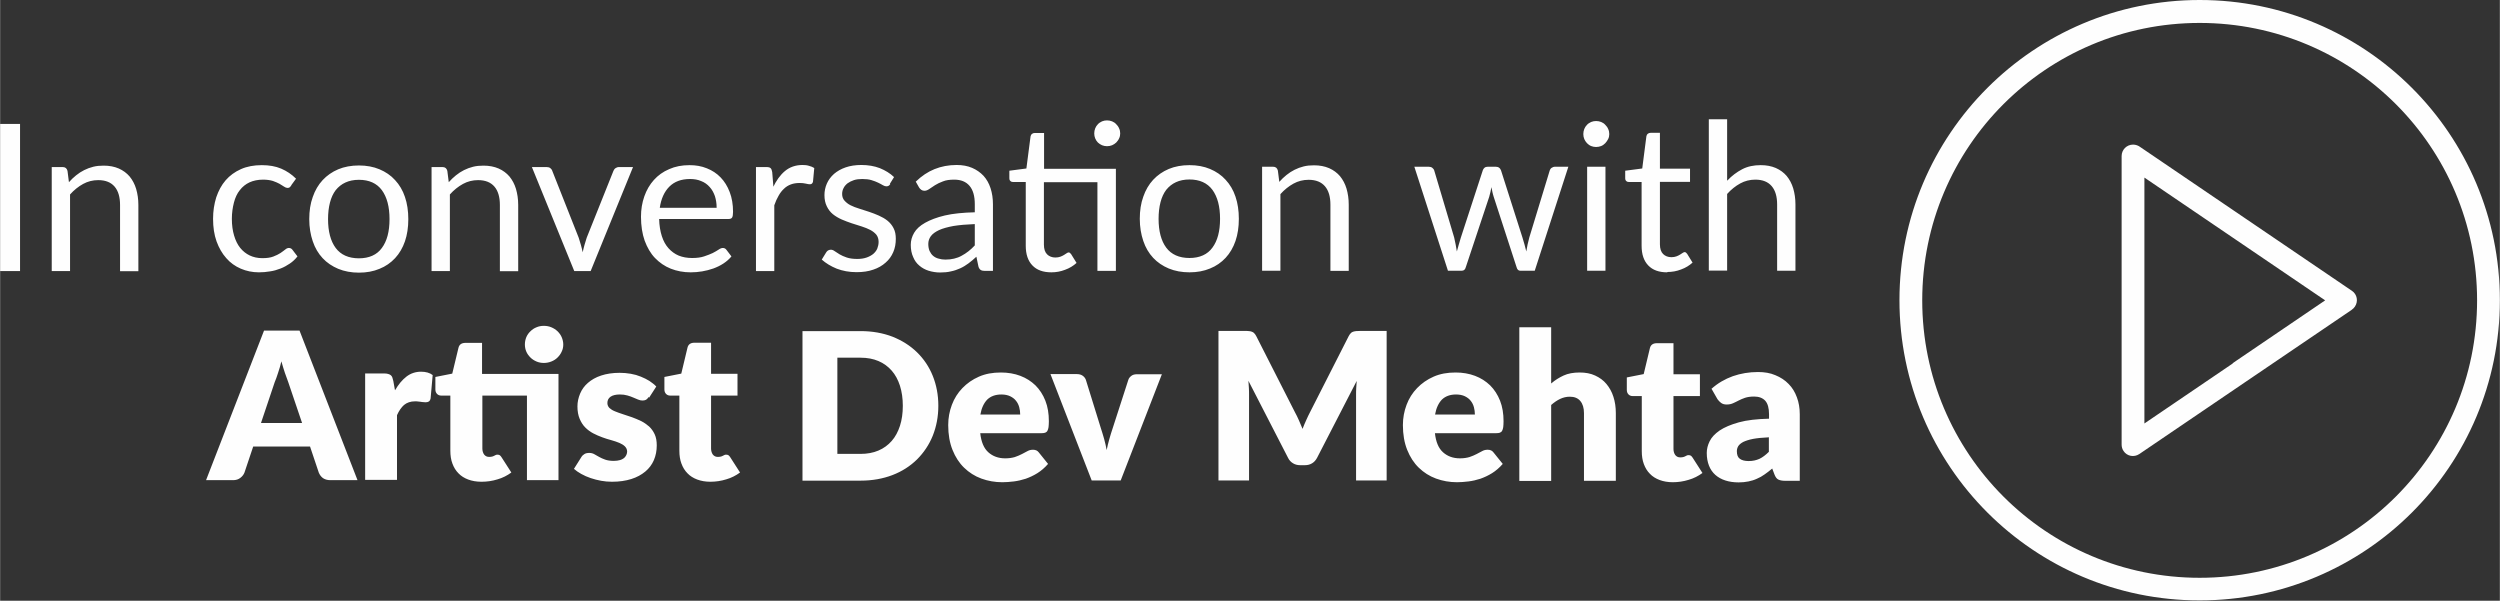 <?xml version="1.0" encoding="UTF-8"?>
<!DOCTYPE svg PUBLIC "-//W3C//DTD SVG 1.1//EN" "http://www.w3.org/Graphics/SVG/1.1/DTD/svg11.dtd">
<!-- Creator: CorelDRAW X6 -->
<svg xmlns="http://www.w3.org/2000/svg" xml:space="preserve" width="162.97mm" height="39.16mm" version="1.1" style="shape-rendering:geometricPrecision; text-rendering:geometricPrecision; image-rendering:optimizeQuality; fill-rule:evenodd; clip-rule:evenodd"
viewBox="0 0 15696 3772"
 xmlns:xlink="http://www.w3.org/1999/xlink">
 <rect x="0" y="0" width="15696" height="3772" fill="#333333" stroke="none"/>
 <defs>
  <style type="text/css">
   <![CDATA[
    .fil0 {fill:#FEFEFE;fill-rule:nonzero}
   ]]>
  </style>
 </defs>
 <g id="Layer_x0020_1">
  <g id="_796666432">
   <path class="fil0" d="M13811 0c521,0 992,211 1333,552 341,341 552,813 552,1333 0,521 -211,992 -552,1333 -341,341 -813,552 -1333,552 -521,0 -992,-211 -1333,-552 -341,-341 -552,-813 -552,-1333 0,-521 211,-992 552,-1333 341,-341 813,-552 1333,-552zm1232 654c-315,-315 -751,-510 -1232,-510 -481,0 -917,195 -1232,510 -315,315 -510,751 -510,1232 0,481 195,917 510,1232 315,315 751,510 1232,510 481,0 917,-195 1232,-510 315,-315 510,-751 510,-1232 0,-481 -195,-917 -510,-1232zm-278 1292l-666 452 -667 453c-33,22 -77,14 -99,-19 -8,-12 -12,-26 -12,-40l0 0 0 -906 0 -906c0,-40 32,-72 72,-72 17,0 33,6 46,16l661 449 667 453c33,22 41,66 19,99 -6,8 -12,15 -20,20zm-746 334l580 -394 -580 -394 -555 -377 0 772 0 772 555 -377z"/>
   <g>
    <path class="fil0" d="M125 1702l-125 0 0 -924 125 0 0 924zm307 -558c14,-16 29,-30 45,-43 16,-13 33,-24 51,-33 18,-9 37,-16 57,-21 20,-5 41,-7 65,-7 36,0 67,6 95,18 27,12 50,29 68,50 18,22 32,48 41,78 9,31 14,64 14,101l0 416 -115 0 0 -416c0,-49 -11,-88 -34,-115 -23,-27 -57,-41 -103,-41 -34,0 -66,8 -95,24 -29,16 -57,38 -82,66l0 481 -115 0 0 -653 69 0c16,0 26,8 30,24l9 71zm1396 21c-3,5 -7,8 -10,11 -3,3 -8,4 -14,4 -6,0 -14,-3 -21,-8 -8,-5 -17,-11 -29,-18 -11,-6 -25,-12 -42,-18 -17,-5 -37,-8 -61,-8 -32,0 -61,6 -85,17 -24,11 -45,28 -61,49 -17,21 -29,47 -37,78 -8,31 -13,65 -13,102 0,40 5,75 14,105 9,31 22,57 38,77 17,21 37,37 60,48 23,11 50,17 79,17 28,0 51,-3 69,-10 18,-7 33,-14 45,-22 12,-8 22,-16 30,-22 8,-7 16,-10 23,-10 9,0 17,4 22,11l32 42c-14,18 -30,33 -48,45 -18,12 -37,23 -58,31 -21,8 -43,15 -66,18 -23,4 -46,6 -70,6 -41,0 -79,-8 -114,-23 -35,-15 -66,-37 -91,-66 -26,-29 -46,-64 -61,-105 -15,-42 -22,-89 -22,-142 0,-49 7,-93 20,-135 14,-41 33,-77 59,-107 26,-30 58,-53 96,-70 38,-17 82,-25 131,-25 46,0 87,7 122,22 35,15 66,36 93,63l-30 41zm425 -126c48,0 91,8 129,24 38,16 71,38 98,68 27,29 48,64 62,106 14,41 21,88 21,139 0,52 -7,98 -21,139 -14,41 -35,77 -62,106 -27,29 -60,52 -98,67 -38,16 -81,24 -129,24 -48,0 -91,-8 -130,-24 -38,-16 -71,-38 -98,-67 -27,-29 -48,-64 -62,-106 -14,-41 -22,-88 -22,-139 0,-51 7,-98 22,-139 14,-41 35,-77 62,-106 27,-29 60,-52 98,-68 38,-16 82,-24 130,-24zm0 583c64,0 113,-22 144,-65 32,-43 48,-103 48,-181 0,-78 -16,-138 -48,-182 -32,-43 -80,-65 -144,-65 -33,0 -61,6 -85,17 -24,11 -44,27 -61,48 -16,21 -28,47 -36,78 -8,31 -12,66 -12,104 0,77 16,138 48,181 32,43 81,65 146,65zm564 -478c14,-16 29,-30 45,-43 16,-13 33,-24 51,-33 18,-9 37,-16 57,-21 20,-5 41,-7 65,-7 36,0 67,6 95,18 27,12 50,29 68,50 18,22 32,48 41,78 9,31 14,64 14,101l0 416 -115 0 0 -416c0,-49 -11,-88 -34,-115 -23,-27 -57,-41 -103,-41 -34,0 -66,8 -95,24 -29,16 -57,38 -82,66l0 481 -115 0 0 -653 69 0c16,0 26,8 30,24l9 71zm1157 -95l-266 653 -103 0 -266 -653 93 0c9,0 17,2 23,7 6,5 10,10 12,17l166 420c5,16 10,31 14,46 4,15 8,30 11,45 3,-15 7,-30 11,-45 4,-15 9,-31 14,-46l168 -420c3,-7 7,-13 13,-17 6,-4 13,-7 21,-7l90 0zm525 255c0,-27 -4,-51 -11,-73 -8,-22 -18,-41 -33,-57 -14,-16 -32,-29 -53,-37 -21,-9 -44,-13 -70,-13 -55,0 -98,16 -130,48 -32,32 -52,77 -60,133l357 0zm93 306c-14,17 -31,32 -51,45 -20,13 -41,23 -63,31 -23,8 -46,14 -70,18 -24,4 -48,6 -72,6 -45,0 -87,-8 -125,-23 -38,-15 -71,-38 -99,-67 -28,-29 -49,-66 -65,-109 -15,-43 -23,-93 -23,-150 0,-46 7,-88 21,-128 14,-40 34,-74 60,-103 26,-29 58,-52 96,-68 38,-17 80,-25 128,-25 39,0 75,6 109,20 33,13 62,32 86,57 24,25 43,55 57,92 14,36 21,78 21,124 0,18 -2,30 -6,36 -4,6 -11,9 -22,9l-436 0c1,41 7,77 17,108 10,31 24,56 42,76 18,20 40,36 64,46 25,10 53,15 84,15 29,0 54,-3 75,-10 21,-7 39,-14 54,-21 15,-8 28,-15 38,-22 10,-7 19,-10 26,-10 9,0 17,4 22,11l32 42zm260 -431c21,-45 46,-80 76,-105 30,-25 67,-38 110,-38 14,0 27,1 40,5 13,3 24,8 34,14l-8 86c-3,11 -9,16 -19,16 -6,0 -15,-1 -26,-4 -12,-3 -25,-4 -39,-4 -21,0 -39,3 -55,9 -16,6 -31,15 -43,27 -13,12 -24,26 -34,44 -10,17 -19,37 -27,60l0 413 -115 0 0 -653 66 0c12,0 21,2 26,7 5,5 8,13 10,25l8 99zm737 -23c-5,9 -13,14 -24,14 -6,0 -14,-2 -22,-7 -8,-5 -18,-10 -30,-16 -12,-6 -26,-11 -42,-16 -16,-5 -36,-7 -58,-7 -19,0 -37,2 -52,7 -15,5 -29,12 -40,20 -11,9 -19,18 -25,30 -6,11 -9,24 -9,37 0,17 5,31 15,42 10,11 22,21 38,29 16,8 34,15 54,21 20,6 41,13 62,20 21,7 42,15 62,24 20,9 38,19 54,32 16,13 29,29 38,47 10,19 14,41 14,67 0,30 -5,58 -16,83 -11,26 -27,48 -48,66 -21,19 -47,34 -77,44 -31,11 -66,16 -106,16 -46,0 -87,-8 -124,-22 -37,-15 -68,-34 -94,-57l27 -44c3,-6 8,-10 12,-13 5,-3 11,-5 18,-5 8,0 16,3 24,9 9,6 19,13 31,20 12,7 27,14 45,20 18,6 40,9 66,9 22,0 42,-3 59,-9 17,-6 31,-14 42,-23 11,-10 20,-21 25,-34 5,-13 8,-27 8,-41 0,-18 -5,-33 -14,-45 -10,-12 -23,-22 -38,-30 -16,-8 -34,-16 -54,-22 -20,-6 -41,-13 -63,-20 -21,-7 -42,-15 -63,-24 -20,-9 -39,-20 -55,-33 -16,-13 -29,-30 -38,-49 -10,-20 -15,-43 -15,-71 0,-25 5,-49 15,-72 10,-23 25,-43 45,-61 20,-17 44,-31 73,-41 29,-10 62,-15 99,-15 43,0 82,7 116,20 34,14 64,32 89,56l-26 42zm532 251c-53,2 -98,6 -135,12 -37,7 -67,15 -91,26 -23,11 -40,23 -51,38 -11,15 -16,31 -16,49 0,17 3,32 8,44 6,12 13,23 23,31 10,8 21,14 34,17 13,4 27,6 42,6 20,0 39,-2 55,-6 17,-4 33,-10 47,-18 15,-8 29,-17 43,-28 14,-11 27,-23 40,-37l0 -135zm-371 -267c36,-35 75,-61 117,-78 42,-17 88,-26 139,-26 37,0 69,6 97,18 28,12 52,29 72,50 19,21 34,47 44,78 10,31 15,64 15,101l0 418 -51 0c-11,0 -20,-2 -26,-6 -6,-4 -11,-11 -14,-21l-13 -62c-17,16 -34,30 -50,42 -16,12 -34,23 -52,31 -18,8 -37,15 -58,19 -20,5 -43,7 -68,7 -25,0 -49,-4 -72,-11 -22,-7 -42,-18 -58,-32 -17,-14 -30,-32 -39,-54 -10,-22 -15,-47 -15,-77 0,-26 7,-51 21,-75 14,-24 37,-45 69,-63 32,-18 73,-34 124,-46 51,-12 114,-18 188,-20l0 -51c0,-51 -11,-89 -33,-115 -22,-26 -54,-39 -96,-39 -28,0 -52,3 -71,11 -19,7 -36,15 -50,24 -14,9 -26,17 -36,24 -10,7 -20,11 -30,11 -8,0 -14,-2 -20,-6 -6,-4 -10,-9 -14,-15l-21 -37zm1255 561l-115 0 0 -557 -336 0 0 392c0,28 7,48 20,61 13,13 31,20 52,20 12,0 23,-2 31,-5 9,-3 16,-7 23,-11 6,-4 12,-8 17,-11 5,-3 8,-5 12,-5 6,0 11,4 16,11l34 55c-20,18 -44,33 -72,43 -28,11 -57,16 -86,16 -52,0 -91,-14 -119,-43 -28,-29 -42,-70 -42,-124l0 -400 -79 0c-7,0 -13,-2 -17,-6 -5,-4 -7,-10 -7,-19l0 -46 107 -14 26 -201c1,-6 4,-12 9,-16 5,-4 10,-6 18,-6l58 0 0 225 451 0 0 640zm28 -863c0,11 -2,21 -7,31 -4,10 -11,18 -18,26 -8,7 -16,13 -26,17 -10,4 -20,6 -32,6 -11,0 -21,-2 -31,-6 -10,-4 -18,-10 -26,-17 -7,-7 -13,-16 -17,-26 -4,-10 -6,-20 -6,-31 0,-11 2,-22 6,-32 4,-10 10,-19 17,-26 7,-8 16,-13 26,-18 10,-4 20,-6 31,-6 11,0 22,2 32,6 10,4 19,10 26,18 8,8 14,16 18,26 5,10 7,21 7,32zm435 199c48,0 91,8 129,24 38,16 71,38 98,68 27,29 48,64 62,106 14,41 21,88 21,139 0,52 -7,98 -21,139 -14,41 -35,77 -62,106 -27,29 -60,52 -98,67 -38,16 -81,24 -129,24 -48,0 -91,-8 -130,-24 -38,-16 -71,-38 -98,-67 -27,-29 -48,-64 -62,-106 -14,-41 -22,-88 -22,-139 0,-51 7,-98 22,-139 14,-41 35,-77 62,-106 27,-29 60,-52 98,-68 38,-16 82,-24 130,-24zm0 583c64,0 113,-22 144,-65 32,-43 48,-103 48,-181 0,-78 -16,-138 -48,-182 -32,-43 -80,-65 -144,-65 -33,0 -61,6 -85,17 -24,11 -44,27 -61,48 -16,21 -28,47 -36,78 -8,31 -12,66 -12,104 0,77 16,138 48,181 32,43 81,65 146,65zm564 -478c14,-16 29,-30 45,-43 16,-13 33,-24 51,-33 18,-9 37,-16 57,-21 20,-5 41,-7 65,-7 36,0 67,6 95,18 27,12 50,29 68,50 18,22 32,48 41,78 9,31 14,64 14,101l0 416 -115 0 0 -416c0,-49 -11,-88 -34,-115 -23,-27 -57,-41 -103,-41 -34,0 -66,8 -95,24 -29,16 -57,38 -82,66l0 481 -115 0 0 -653 69 0c16,0 26,8 30,24l9 71zm1815 -95l-211 653 -91 0c-11,0 -19,-7 -23,-22l-144 -443c-3,-10 -6,-20 -8,-30 -2,-10 -4,-20 -6,-30 -2,10 -4,20 -6,30 -2,10 -5,20 -8,31l-147 442c-4,15 -12,22 -26,22l-86 0 -211 -653 90 0c9,0 17,2 23,7 6,5 10,10 12,17l125 420c7,31 13,60 17,88 4,-14 8,-29 12,-43 4,-15 8,-29 13,-44l138 -423c2,-6 6,-12 11,-16 5,-4 12,-6 20,-6l50 0c9,0 16,2 21,6 6,4 9,10 12,16l135 423c5,15 9,30 13,44 4,15 8,29 11,43 2,-14 5,-29 8,-43 3,-14 7,-29 11,-45l128 -420c2,-7 6,-13 12,-17 6,-4 13,-7 21,-7l86 0zm233 0l0 653 -115 0 0 -653 115 0zm24 -205c0,11 -2,21 -7,31 -5,10 -11,18 -18,26 -8,8 -16,14 -26,18 -10,4 -21,6 -32,6 -11,0 -21,-2 -31,-6 -10,-4 -18,-10 -26,-18 -7,-8 -13,-16 -17,-26 -4,-10 -6,-20 -6,-31 0,-11 2,-22 6,-32 4,-10 10,-19 17,-26 7,-8 16,-13 26,-18 10,-4 20,-6 31,-6 11,0 22,2 32,6 10,4 19,10 26,18 8,8 14,16 18,26 5,10 7,21 7,32zm364 868c-52,0 -91,-14 -119,-43 -28,-29 -42,-70 -42,-124l0 -400 -79 0c-7,0 -13,-2 -17,-6 -5,-4 -7,-10 -7,-19l0 -46 107 -14 26 -202c1,-6 4,-12 9,-16 5,-4 10,-6 18,-6l58 0 0 225 189 0 0 83 -189 0 0 392c0,28 7,48 20,61 13,13 31,20 52,20 12,0 23,-2 31,-5 9,-3 16,-7 23,-11 6,-4 12,-8 17,-11 5,-3 8,-5 12,-5 6,0 11,4 16,11l34 55c-20,18 -44,33 -72,43 -28,11 -57,16 -86,16zm377 -576c28,-30 59,-53 93,-71 34,-18 73,-26 117,-26 36,0 67,6 95,18 27,12 50,29 68,50 18,22 32,48 41,78 9,31 14,64 14,101l0 416 -115 0 0 -416c0,-49 -11,-88 -34,-115 -23,-27 -57,-41 -103,-41 -34,0 -66,8 -95,24 -29,16 -57,38 -82,66l0 481 -115 0 0 -950 115 0 0 384zm-8949 1522l-87 -257c-6,-16 -13,-36 -21,-58 -7,-22 -15,-46 -22,-72 -6,26 -13,50 -21,73 -7,22 -14,42 -21,58l-86 256 257 0zm346 359l-169 0c-19,0 -34,-5 -46,-13 -12,-9 -20,-20 -26,-34l-55 -164 -357 0 -55 164c-5,12 -13,23 -25,32 -12,10 -28,15 -46,15l-170 0 364 -939 223 0 364 939zm238 -565c21,-36 44,-64 71,-85 27,-21 58,-31 92,-31 30,0 55,7 73,21l-13 147c-2,9 -6,16 -11,19 -5,3 -12,5 -20,5 -3,0 -8,0 -14,-1 -6,0 -11,-1 -17,-2 -6,-1 -12,-1 -18,-2 -6,-1 -12,-1 -17,-1 -29,0 -52,8 -70,23 -17,15 -32,37 -44,64l0 406 -200 0 0 -668 119 0c10,0 18,1 25,3 7,2 12,4 17,8 5,4 8,9 10,15 2,6 4,13 6,22l10 56zm1028 565l-200 0 0 -531 -280 0 0 332c0,15 4,28 11,38 8,10 18,15 32,15 7,0 14,-1 18,-2 5,-1 9,-3 13,-5 4,-2 7,-4 10,-5 3,-2 7,-2 11,-2 6,0 11,1 15,4 4,3 7,7 11,13l61 95c-26,19 -55,34 -87,43 -32,10 -66,15 -100,15 -32,0 -60,-5 -84,-14 -24,-9 -45,-22 -61,-39 -17,-17 -29,-37 -38,-61 -9,-24 -13,-51 -13,-81l0 -346 -57 0c-10,0 -19,-3 -26,-10 -7,-7 -11,-16 -11,-29l0 -78 106 -21 39 -162c5,-21 20,-31 44,-31l104 0 0 195 480 0 0 667zm28 -852c0,16 -3,31 -10,45 -6,14 -15,26 -26,37 -11,11 -24,19 -39,25 -15,6 -31,9 -47,9 -16,0 -32,-3 -46,-9 -14,-6 -27,-14 -38,-25 -11,-11 -20,-23 -26,-37 -6,-14 -9,-29 -9,-45 0,-16 3,-31 9,-46 6,-14 15,-27 26,-37 11,-11 23,-19 38,-25 14,-6 29,-9 46,-9 17,0 33,3 47,9 15,6 28,15 39,25 11,11 20,23 26,37 6,14 10,30 10,46zm536 330c-5,8 -11,14 -16,17 -6,3 -13,5 -22,5 -9,0 -19,-2 -28,-6 -9,-4 -20,-8 -31,-13 -11,-5 -23,-9 -37,-13 -14,-4 -29,-6 -47,-6 -25,0 -45,5 -58,14 -14,10 -20,23 -20,40 0,12 5,23 13,31 9,8 20,15 35,21 15,6 31,12 50,18 18,6 37,12 57,19 19,7 38,15 57,24 18,9 35,21 50,34 15,14 26,30 35,49 9,19 13,43 13,70 0,33 -6,64 -18,92 -12,28 -30,52 -54,72 -24,20 -53,36 -88,47 -35,11 -75,17 -121,17 -23,0 -46,-2 -68,-6 -23,-4 -45,-10 -66,-17 -21,-7 -41,-16 -59,-26 -18,-10 -34,-21 -46,-32l46 -73c5,-9 12,-15 20,-20 8,-5 18,-7 31,-7 12,0 22,3 31,8 9,5 19,11 30,17 11,6 23,12 38,17 14,5 32,8 54,8 15,0 29,-2 39,-5 11,-3 19,-8 26,-13 6,-6 11,-12 14,-19 3,-7 5,-14 5,-21 0,-13 -5,-24 -14,-33 -9,-9 -21,-16 -35,-22 -15,-6 -31,-12 -50,-17 -19,-5 -38,-11 -57,-18 -19,-7 -38,-15 -57,-25 -19,-10 -35,-22 -50,-37 -15,-15 -26,-33 -35,-54 -9,-21 -14,-47 -14,-78 0,-28 6,-55 17,-81 11,-26 27,-48 49,-67 22,-19 49,-35 83,-46 33,-11 72,-17 116,-17 24,0 47,2 70,6 23,4 44,10 63,18 20,8 38,17 54,27 16,11 31,22 43,35l-45 70zm389 532c-32,0 -60,-5 -84,-14 -24,-9 -45,-22 -61,-39 -17,-17 -29,-37 -38,-61 -9,-24 -13,-51 -13,-81l0 -346 -57 0c-10,0 -19,-3 -26,-10 -7,-7 -11,-16 -11,-29l0 -78 106 -21 39 -163c5,-21 20,-31 44,-31l104 0 0 195 166 0 0 137 -166 0 0 332c0,15 4,28 11,38 8,10 18,15 32,15 7,0 14,-1 18,-2 5,-1 9,-3 13,-5 4,-2 7,-4 10,-5 3,-2 7,-2 11,-2 6,0 11,1 15,4 4,3 7,7 11,13l61 95c-26,19 -55,34 -87,43 -32,10 -66,15 -100,15z"/>
    <path class="fil0" d="M5891 2548c0,68 -12,130 -35,188 -23,57 -57,107 -99,149 -43,42 -94,75 -154,98 -60,23 -127,35 -200,35l-365 0 0 -939 365 0c73,0 140,12 200,35 60,24 111,56 154,98 43,42 76,91 99,148 23,57 35,120 35,187zm-223 0c0,-46 -6,-88 -18,-126 -12,-37 -29,-69 -52,-95 -23,-26 -50,-46 -83,-60 -33,-14 -70,-21 -112,-21l-146 0 0 604 146 0c42,0 79,-7 112,-21 33,-14 60,-34 83,-60 23,-26 40,-58 52,-95 12,-37 18,-79 18,-126zm737 55c0,-16 -2,-31 -6,-46 -4,-15 -11,-29 -20,-40 -9,-12 -21,-21 -37,-29 -15,-7 -33,-11 -55,-11 -38,0 -67,11 -89,32 -21,22 -36,53 -43,94l249 0zm-251 116c6,56 23,96 51,121 28,25 63,38 106,38 23,0 43,-3 60,-8 17,-6 32,-12 45,-19 13,-7 25,-13 36,-19 11,-6 22,-8 34,-8 16,0 28,6 36,17l58 72c-21,24 -43,43 -67,58 -24,15 -48,26 -73,35 -25,8 -50,14 -75,17 -25,3 -49,5 -72,5 -47,0 -91,-8 -132,-23 -41,-15 -77,-38 -108,-68 -31,-30 -55,-67 -73,-112 -18,-45 -27,-97 -27,-156 0,-45 8,-87 23,-127 15,-40 37,-75 66,-105 29,-30 63,-54 104,-72 41,-18 86,-26 138,-26 44,0 85,7 122,21 37,14 68,34 95,60 26,26 47,58 62,96 15,38 22,81 22,129 0,15 -1,27 -2,37 -1,9 -4,17 -7,23 -3,6 -8,9 -14,12 -6,2 -13,3 -22,3l-386 0zm1141 -370l-259 668 -182 0 -259 -668 166 0c14,0 26,3 36,10 10,7 16,15 20,25l93 300c8,24 15,48 22,72 6,23 12,46 16,70 9,-46 23,-93 39,-141l97 -300c3,-10 10,-18 19,-25 9,-7 21,-10 34,-10l159 0zm1411 -271l0 939 -192 0 0 -540c0,-12 0,-26 1,-41 1,-15 2,-29 3,-44l-249 483c-8,15 -18,26 -31,34 -13,8 -28,12 -45,12l-30 0c-17,0 -32,-4 -45,-12 -13,-8 -24,-19 -31,-34l-249 -484c1,15 2,31 3,45 1,15 1,29 1,41l0 540 -192 0 0 -939 166 0c9,0 18,0 25,1 7,0 13,2 19,4 6,2 11,5 15,10 5,5 9,11 13,19l242 476c9,16 17,33 25,51 8,18 15,36 23,54 7,-19 15,-37 23,-55 8,-18 16,-35 25,-52l241 -474c4,-8 9,-15 13,-19 4,-5 9,-8 15,-10 6,-2 12,-3 19,-4 7,0 15,-1 25,-1l166 0zm554 525c0,-16 -2,-31 -6,-46 -4,-15 -11,-29 -20,-40 -9,-12 -21,-21 -37,-29 -15,-7 -33,-11 -55,-11 -38,0 -67,11 -89,32 -21,22 -36,53 -43,94l249 0zm-251 116c6,56 23,96 51,121 28,25 63,38 106,38 23,0 43,-3 60,-8 17,-6 32,-12 45,-19 13,-7 25,-13 36,-19 11,-6 22,-8 34,-8 16,0 28,6 36,17l58 72c-21,24 -43,43 -67,58 -24,15 -48,26 -73,35 -25,8 -50,14 -75,17 -25,3 -49,5 -72,5 -47,0 -91,-8 -132,-23 -41,-15 -77,-38 -108,-68 -31,-30 -55,-67 -73,-112 -18,-45 -27,-97 -27,-156 0,-45 8,-87 23,-127 15,-40 37,-75 66,-105 29,-30 63,-54 104,-72 41,-18 86,-26 138,-26 44,0 85,7 122,21 37,14 68,34 95,60 26,26 47,58 62,96 15,38 22,81 22,129 0,15 -1,27 -2,37 -1,9 -4,17 -7,23 -3,6 -8,9 -14,12 -6,2 -13,3 -22,3l-386 0zm730 -311c24,-21 50,-37 78,-50 28,-13 62,-19 101,-19 37,0 69,6 97,19 28,13 52,30 71,53 19,23 34,49 44,81 10,31 15,65 15,102l0 425 -200 0 0 -425c0,-33 -8,-58 -23,-76 -15,-18 -37,-27 -66,-27 -22,0 -42,5 -61,14 -19,9 -38,22 -56,38l0 477 -200 0 0 -965 200 0 0 355zm765 620c-32,0 -60,-5 -84,-14 -24,-9 -45,-22 -61,-39 -17,-17 -29,-37 -38,-61 -9,-24 -13,-51 -13,-81l0 -346 -57 0c-10,0 -19,-3 -26,-10 -7,-7 -11,-16 -11,-29l0 -78 106 -21 39 -163c5,-21 20,-31 44,-31l104 0 0 195 166 0 0 137 -166 0 0 332c0,15 4,28 11,38 8,10 18,15 32,15 7,0 14,-1 18,-2 5,-1 9,-3 13,-5 4,-2 7,-4 10,-5 3,-2 7,-2 11,-2 6,0 11,1 15,4 4,3 7,7 11,13l61 95c-26,19 -55,34 -87,43 -32,10 -66,15 -100,15zm601 -282c-40,2 -73,5 -99,10 -26,5 -46,12 -61,19 -15,8 -25,17 -31,26 -6,10 -9,21 -9,32 0,23 6,39 19,48 12,9 31,14 55,14 26,0 48,-5 68,-14 19,-9 39,-24 59,-44l0 -93zm-360 -304c40,-36 85,-62 135,-80 49,-17 102,-26 158,-26 40,0 77,6 109,20 32,13 60,31 83,55 23,23 40,51 52,84 12,32 18,67 18,106l0 418 -92 0c-19,0 -33,-3 -43,-8 -10,-5 -18,-16 -24,-32l-14 -37c-17,14 -33,27 -48,37 -15,11 -31,20 -48,27 -17,8 -34,13 -53,17 -19,4 -40,6 -62,6 -31,0 -58,-4 -83,-12 -25,-8 -46,-20 -63,-35 -17,-15 -31,-35 -40,-58 -9,-23 -14,-49 -14,-80 0,-24 6,-49 18,-73 12,-25 33,-47 63,-68 30,-20 70,-37 120,-51 50,-14 114,-21 190,-23l0 -28c0,-39 -8,-67 -24,-85 -16,-17 -39,-26 -69,-26 -24,0 -43,3 -58,8 -15,5 -28,11 -40,17 -12,6 -23,12 -35,17 -11,5 -24,8 -40,8 -14,0 -25,-3 -35,-10 -9,-7 -17,-15 -23,-24l-36 -63z"/>
   </g>
  </g>
 </g>
</svg>
